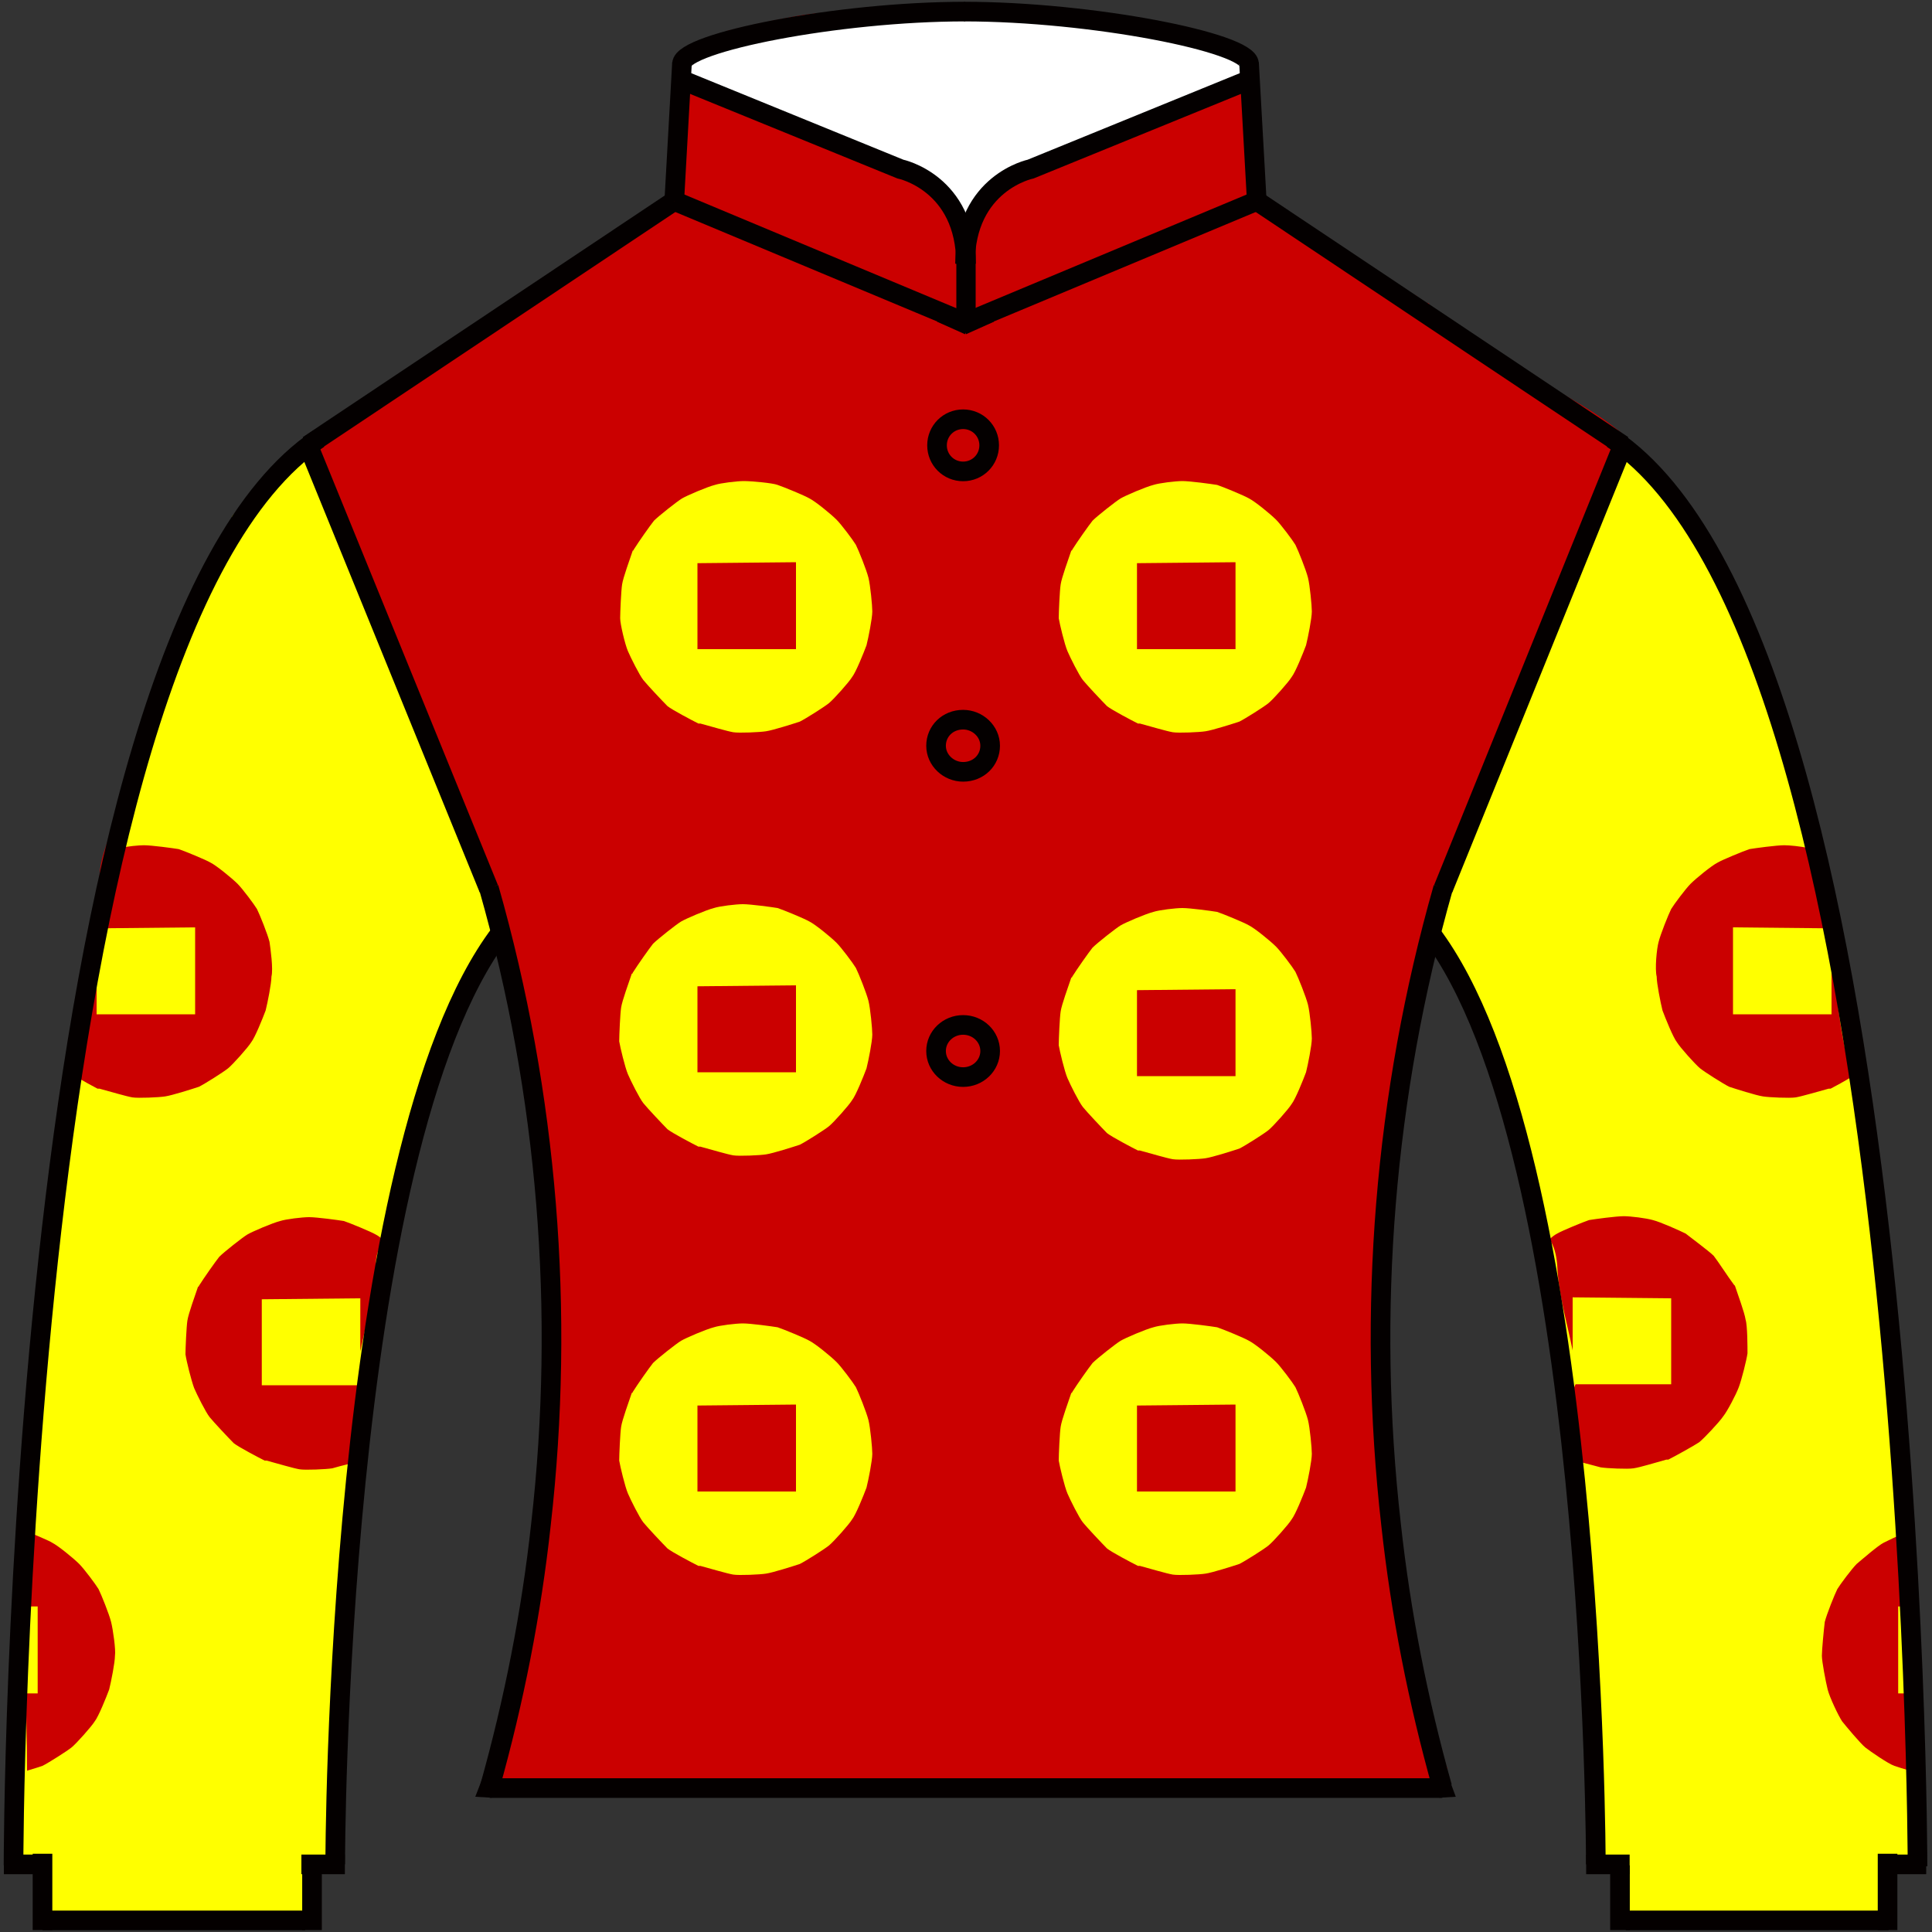 <svg xmlns="http://www.w3.org/2000/svg" x="0px" y="0px"  width="100px" height="100px" viewBox="0 0 200 200"><rect x="0" y="0" width="200" height="200" fill="#333333" stroke="none"/><g id="110--ebi do"><path fill-rule="evenodd" clip-rule="evenodd" fill="#CB0000" d="M198.8,177.5c-1.6-2.8-1.3-6.2-1.2-9.4c0-0.6,0.2-1,0.4-1.4c-0.2-0.4-0.4-0.9-0.4-1.5c-0.1-4.6-1.8-8.9-0.4-13.3c-0.3-0.4-0.5-0.9-0.5-1.5c-0.3-2.8,0.3-5.6-0.5-8.3c-0.1-0.4-0.1-0.7-0.1-1.1c0-0.1-0.1-0.2-0.1-0.3c0-1.1,0-2.2,0-3.3c-0.2-2.1-0.4-4.1-0.6-6.2c-0.2-1.6-0.4-3.3-0.6-4.9c-0.4-3.8-1.9-7.2-2.1-10.9c0-0.6,0.2-1,0.6-1.2c-0.2-0.8-0.3-1.6-0.3-2.4c-1.3-5-1.9-10.2-2.6-15.4c-0.7-2.1-1-4.3-1.3-6.5c0-0.1-0.1-0.2-0.2-0.3c-1.3-3.2-2.6-6.3-3.2-9.7c-0.1-0.7,0-1.2,0.2-1.8c-3.9-10.7-7-20.8-14.5-29.8c-0.4-0.2-0.9-0.5-1.2-1c-2.8-3.8-8-6.1-12-8.6c-2.2-1.4-4.5-2.7-6.7-4.2c-0.5-0.3-1-0.9-1.6-1.5c-0.9-0.2-1.6-0.7-2-1.6l-0.1,0c-0.5-0.2-0.9-0.4-1.2-0.8c-0.8-0.2-1.4-0.6-1.9-1.1c-0.7,0-1.5-0.3-2.1-0.8c-1.8-1.4-3.8-2.4-5.7-3.7c-1.7-1.2-3.4-2.5-5.1-3.6c-0.9-0.6-1.3-1.3-1.4-2.2c-0.2-0.4-0.3-0.8-0.3-1.2c0-3.4-0.4-6.8-0.4-10.2c0-0.1,0-0.1,0-0.2c-0.9-0.9-1.6-1.9-2.2-3c-0.1,0-0.2,0-0.4-0.1c-10.9-3.6-22.2-3.9-33.6-3.9c-0.1,0-0.1,0-0.1,0C89.5,1.3,85.6,1,81.8,1.8c-2.2,0.4-4.4,0.9-6.5,1.4c-0.8,1.2-2.1,2-3.9,2c-0.2,0-0.5,0-0.7,0c-0.1,0.3-0.3,0.6-0.5,0.8v5.8c0,0.5-0.1,0.9-0.3,1.3c0.2,1.6,0.5,3.6,0,5.2c0,0.1-0.1,0.1-0.1,0.1c-0.2,1.2-0.9,2.4-1.9,3.1c-0.4,0.5-0.9,1-1.5,1.3c-0.3,0.3-0.7,0.5-1.2,0.7c-0.5,0.6-1.1,1.1-1.8,1.4c-0.4,0.2-0.8,0.4-1.2,0.5c-0.1,0-0.2,0-0.3,0c-0.2,0.2-0.5,0.4-0.7,0.5c-0.2,0.3-0.5,0.6-0.8,0.9c-0.6,0.8-1.5,1.3-2.6,1.5c-0.5,0.7-1.2,1.3-2.1,1.6c-0.7,1.4-2.1,2.5-4.1,2.5c-1.5,0.8-2.9,1.7-4.4,2.6c-0.5,1.5-1.7,2.7-3.6,3c-1.3,0.8-2.6,1.6-4,2.2c-0.5,1.2-1.4,2.1-2.7,2.6c-0.2,0.2-0.4,0.3-0.6,0.4c-0.7,0.6-1.6,1-2.7,1.1c-0.6,0.8-1.5,1.5-2.8,1.7c-0.1,0-0.1,0.1-0.2,0.1c-0.1,0.8-0.5,1.6-1.4,2.1c-0.3,0.2-0.6,0.4-1,0.6c-0.1,0.3-0.3,0.6-0.6,0.8c-0.4,0.9-1,1.7-1.9,2.3c-0.3,0.5-0.6,0.9-1,1.2c-0.1,0.8-0.4,1.6-0.9,2.3c-0.1,0.8-0.5,1.6-1.6,2.1c-0.2,0.1-0.4,0.2-0.5,0.2c0,1.3-0.3,2.5-1.1,3.5c-0.5,1.3-1.3,2.5-2.2,3.6c-0.1,0.8-0.5,1.6-1,2.3c0,0,0,0.1,0,0.1c-0.5,1.2-1,2.4-1.5,3.6c0.1,0.4,0.1,0.8,0.1,1.2c0,1.5-0.6,3.1-1.7,4c-0.3,0.6-0.5,1.2-0.7,1.8c0,0,0,0,0,0c0,0.3,0,0.7-0.1,1c0.6,2,0.1,4.4-1.5,5.7c-0.5,2.1-1.6,3.8-1.7,6.2c0,2.8-0.3,4.8-1.3,7.5c-1.1,3.2-0.7,6.6-1.4,9.9c-0.5,2.3-1,4.6-1.4,7c0.6,0.4,1,1.2,0.5,2c-0.6,1-0.7,2-0.5,3.2c0,0.4-0.1,0.8-0.3,1c0,0.1,0,0.2,0,0.4c-0.3,1.4-0.6,2.9-1,4.3c0.1,0.3,0.2,0.6,0.1,1c-0.1,0.4-0.2,0.9-0.1,1.3c0,0.3-0.1,0.5-0.2,0.8c0,0,0,0,0,0.1c0.5,2.6,0.3,5.4-0.6,7.8c0.4,0.7,0.2,1.8-0.6,2.2c-0.7,17.7-2.9,35.3-2.5,53c1.5,0,3.1,1,3.1,3c0,1.2,0.1,2.5,0.2,3.7c0.2,0,0.3,0,0.5,0.1c9.2-0.1,18.4-0.4,27.7-0.5v-3c0-0.1,0-0.2,0-0.2c-0.8-0.9-0.4-2.6,1.1-2.6c0.3,0,0.5,0.1,0.7,0.2c0,0,0.1,0,0.1-0.1c0.3-8.1,0.9-16,1.6-23.9c-0.7-0.6-0.7-1.7-0.1-2.3c-0.1-0.2-0.1-0.4-0.1-0.6c0-5.2,1.9-10.2,1.7-15.3c-0.2-4.3,0.7-8,1-12.3c0-0.6,0.3-1,0.7-1.2c0.2-1.4,0.3-2.8,0.5-4.2c0.1-2.2,0.5-4.2,1.2-6.3c0.3-4.6,0.5-10.5,3.5-13.6c0.1-0.3,0.2-0.5,0.3-0.7c0-0.5,0.1-1,0.4-1.4c0.1-0.3,0.3-0.6,0.5-0.9c0.2-1.6,0.5-3.2,1-4.7c0-0.1,0.1-0.1,0.1-0.2c0.2-1.7,1-3.1,2.4-4.1c0.1,0,0.1,0,0.2-0.1c0-0.3-0.1-0.5-0.1-0.8c-0.3-2,2.8-2.8,3-0.8c0.3,2.4,0.7,4.8,1.3,7.2c0.4,0.4,0.6,1,0.6,1.7c0,0.2,0,0.4,0,0.5c0,0.2,0,0.5,0,0.7c0,0.1,0,0.3,0,0.4c0.6,1.4,0.8,3,1,4.6c0,0.2,0,0.3,0,0.5c0.2,1.4,0.4,2.7,0.6,4.1c0.5,1.9,0.6,3.9,0.5,6c0.7,2.6,1,5.3,0.9,8c0,0.6-0.3,1.1-0.6,1.6c0,2,0,4,0,5.9c0.6,0.5,0.7,1.5,0.2,2.2c0.1,0.2,0.2,0.4,0.2,0.7v8.9c0,0.8-0.5,1.2-1,1.4c-0.3,6.5-1.1,13.1-2.7,19.8c-0.1,0.5-0.3,0.9-0.6,1.2c-0.2,2.3-0.7,5.1-1.6,7.5c0,0.3-0.1,0.6-0.3,0.9c0.6,0.3,0.9,1,0.8,1.6c0.9-0.2,1.8-0.2,2.7-0.1c0.5,0.1,1,0.2,1.4,0.3c4-0.1,8-0.3,12.1-0.3c0.8,0,1.4,0.3,1.8,0.6c1.5-0.1,2.9-0.1,4.3,0.1c0.4-0.1,0.8-0.2,1.3-0.2c15.7-0.2,31.4,0,47.1,0.1c5.1-0.3,10.2-0.7,15.3-0.5c0.6,0,1.1,0.1,1.6,0.2c0.3-0.3,0.8-0.4,1.3-0.4c2.3,0.3,4.6,0.1,6.8,0.2c0.2-0.5,0.6-0.8,1.3-0.8h1.4c0-0.2-0.1-0.5-0.1-0.7c0-0.1,0-0.2,0-0.3c-5.2-11.6-6.1-26.3-6.1-38.5c0-0.2,0.1-0.3,0.1-0.5c-0.6-3.2-0.8-6.5-0.7-9.8c0.1-3.3,0.1-6.7,0.3-10c0.1-1.3,0.4-2.6,0.7-3.9c-0.6-0.7-1-1.6-0.7-2.7c0.9-4.1,1.5-8.2,2.3-12.3c0-0.3,0.1-0.5,0.2-0.7c0-0.4,0-0.9,0-1.3c0-0.9,0.6-1.3,1.3-1.5c0-0.5-0.1-1-0.1-1.6c0-0.1,0-0.2,0-0.3c-0.8-0.9-0.4-2.6,1.1-2.6c1.1,0,1.6,0.9,1.5,1.8c0.3,0.2,0.5,0.6,0.5,1.1c0,0.2,0,0.3,0,0.5c0.6,0.2,1.1,0.6,1.1,1.4c0,0.5,0.1,0.9,0.2,1.4c0.6,0.4,1,1.1,1.1,2c0.3,0.5,0.5,1,0.5,1.5c0.4,0.3,0.8,0.8,1,1.4c1.5,5.2,2.9,10.4,3.8,15.8c0.9,0.8,1.1,2,0.8,3.2c0.5,0.9,0.8,2,0.8,3.3c0,0.7,0,1.3,0.1,2c1.6,3,1.7,6.6,1.8,9.9c0.2,4.8,1.3,9.5,1.6,14.3c0.1,0.2,0.2,0.3,0.2,0.5c1.2,3.9,1.1,8.6,0.9,12.7c0,0,0,0,0,0.1c0,0.9,0,1.8,0.1,2.7c0.2,0.3,0.4,0.7,0.2,1.2c-0.1,0.2-0.1,0.4-0.1,0.6c0.1,1.5,0.3,3.1,0.5,4.6c0,0.3,0,0.5,0,0.7c0.6,4.2,0.4,8.4,0.3,12.6c0.1,0,0.3,0.1,0.4,0.1c0,0,0.1,0.1,0.1,0.1c0.2-0.1,0.4-0.1,0.7-0.1c1.5,0,1.8,1.6,1.2,2.5c0.2,1.2,0.2,2.3,0.2,3.5c9-0.9,18.3-0.8,27.4-0.2c0-0.1-0.1-0.3-0.1-0.4v-0.2c0-0.5,0.2-0.9,0.5-1.2c-0.3-0.8-0.2-1.5,0.1-2.1c-0.1-0.8,0.4-1.7,1.5-1.7c0.2,0,0.3,0.1,0.4,0.1c0.5-0.2,1.1-0.2,1.6-0.1C198.8,187.6,198.8,182.6,198.8,177.5z"/></g><g id="103-316--ki zenigatachirashi"><path display="inline" fill-rule="evenodd" clip-rule="evenodd" fill="#FFFF00" d="M82.4,67.2H72.2v-8.9l10.2-0.1 M65,67.4c0.3,0.7,1.2,2.5,1.6,3c0.4,0.5,2,2.2,2.5,2.7c0.5,0.4,2.6,1.5,3.2,1.8c0.1,0,0.1,0,0.2,0c1.1,0.3,2.8,0.8,3.4,0.9c0.6,0.1,2.8,0,3.4-0.1c0.7-0.1,2.9-0.8,3.5-1c0.6-0.3,2.5-1.5,3-1.9c0.5-0.4,2.1-2.2,2.4-2.7c0.4-0.5,1.2-2.5,1.5-3.3c0.2-0.8,0.6-2.8,0.6-3.5c0-0.6-0.2-2.7-0.4-3.5c-0.2-0.8-1-2.8-1.3-3.4c-0.3-0.5-1.5-2.1-2-2.6c-0.6-0.6-2.2-1.9-2.8-2.2c-0.5-0.3-2.7-1.2-3.3-1.4C80,50,77.8,49.8,77,49.8c-0.7,0-2.4,0.2-3,0.4c-0.8,0.2-2.9,1.1-3.4,1.4c-0.5,0.3-2.4,1.8-2.9,2.3c-0.4,0.5-1.6,2.2-2.1,3c0,0,0,0.1-0.1,0.1c-0.3,0.9-1,2.8-1.1,3.5c-0.1,0.6-0.2,2.9-0.2,3.5C64.2,64.6,64.7,66.7,65,67.4"/><path display="inline" fill-rule="evenodd" clip-rule="evenodd" fill="#FFFF00" d="M127.9,67.2h-10.2v-8.9l10.2-0.1 M110.5,67.4c0.3,0.7,1.2,2.5,1.6,3c0.4,0.5,2,2.2,2.5,2.7c0.5,0.4,2.6,1.5,3.2,1.8c0.1,0,0.1,0,0.2,0c1.1,0.3,2.8,0.8,3.4,0.9c0.6,0.1,2.8,0,3.4-0.1c0.7-0.1,2.9-0.8,3.5-1c0.6-0.3,2.5-1.5,3-1.9c0.5-0.4,2.1-2.2,2.4-2.7c0.4-0.5,1.2-2.5,1.5-3.3c0.2-0.8,0.6-2.8,0.6-3.5c0-0.6-0.2-2.7-0.4-3.5c-0.2-0.8-1-2.8-1.3-3.4c-0.3-0.5-1.5-2.1-2-2.6c-0.6-0.6-2.2-1.9-2.8-2.2c-0.5-0.3-2.7-1.2-3.3-1.4c-0.6-0.1-2.8-0.4-3.6-0.4c-0.7,0-2.4,0.2-3,0.4c-0.8,0.2-2.9,1.1-3.4,1.4c-0.5,0.3-2.4,1.8-2.9,2.3c-0.4,0.5-1.6,2.2-2.1,3c0,0,0,0.1-0.1,0.1c-0.3,0.9-1,2.8-1.1,3.5c-0.1,0.6-0.2,2.9-0.2,3.5C109.7,64.6,110.2,66.7,110.5,67.4"/><path display="inline" fill-rule="evenodd" clip-rule="evenodd" fill="#FFFF00" d="M127.9,154.4h-10.2v-8.9l10.2-0.1 M110.5,154.6c0.3,0.7,1.2,2.5,1.6,3c0.4,0.5,2,2.2,2.5,2.7c0.5,0.4,2.6,1.5,3.2,1.8c0.1,0,0.1,0,0.2,0c1.1,0.3,2.8,0.8,3.4,0.9c0.6,0.1,2.8,0,3.4-0.1c0.7-0.1,2.9-0.8,3.5-1c0.6-0.3,2.5-1.5,3-1.9c0.5-0.4,2.1-2.2,2.4-2.7c0.4-0.5,1.2-2.5,1.5-3.3c0.2-0.8,0.6-2.8,0.6-3.5c0-0.6-0.2-2.7-0.4-3.5c-0.2-0.8-1-2.8-1.3-3.4c-0.3-0.5-1.5-2.1-2-2.6c-0.6-0.6-2.2-1.9-2.8-2.2c-0.5-0.3-2.7-1.2-3.3-1.4c-0.6-0.1-2.8-0.4-3.6-0.4c-0.7,0-2.4,0.2-3,0.4c-0.8,0.2-2.9,1.1-3.4,1.4c-0.5,0.3-2.4,1.8-2.9,2.3c-0.4,0.5-1.6,2.2-2.1,3c0,0,0,0.1-0.1,0.1c-0.3,0.9-1,2.8-1.1,3.5c-0.1,0.6-0.2,2.9-0.2,3.5C109.7,151.8,110.2,153.9,110.5,154.6"/><path display="inline" fill-rule="evenodd" clip-rule="evenodd" fill="#FFFF00" d="M127.9,111.4h-10.2v-8.9l10.2-0.1 M110.5,111.6c0.3,0.7,1.2,2.5,1.6,3c0.4,0.5,2,2.2,2.5,2.7c0.5,0.4,2.6,1.5,3.2,1.8c0.1,0,0.1,0,0.2,0c1.1,0.3,2.8,0.8,3.4,0.9c0.6,0.1,2.8,0,3.4-0.1c0.7-0.1,2.9-0.8,3.5-1c0.6-0.3,2.5-1.5,3-1.9c0.5-0.4,2.1-2.2,2.4-2.7c0.4-0.5,1.2-2.5,1.5-3.3c0.2-0.8,0.6-2.8,0.6-3.5c0-0.6-0.2-2.7-0.4-3.5c-0.2-0.8-1-2.8-1.3-3.4c-0.3-0.5-1.5-2.1-2-2.6c-0.6-0.6-2.2-1.9-2.8-2.2c-0.5-0.3-2.7-1.2-3.3-1.4c-0.6-0.1-2.8-0.4-3.6-0.4c-0.7,0-2.4,0.2-3,0.4c-0.8,0.2-2.9,1.1-3.4,1.4c-0.5,0.3-2.4,1.8-2.9,2.3c-0.4,0.5-1.6,2.2-2.1,3c0,0,0,0.1-0.1,0.1c-0.3,0.9-1,2.8-1.1,3.5c-0.1,0.6-0.2,2.9-0.2,3.5C109.7,108.8,110.2,110.9,110.5,111.6"/><path display="inline" fill-rule="evenodd" clip-rule="evenodd" fill="#FFFF00" d="M82.4,111H72.2v-8.9l10.2-0.1 M65,111.2c0.3,0.7,1.2,2.5,1.6,3c0.4,0.5,2,2.2,2.5,2.7c0.5,0.4,2.6,1.5,3.2,1.8c0.1,0,0.1,0,0.2,0c1.1,0.3,2.8,0.8,3.4,0.9c0.6,0.1,2.8,0,3.4-0.1c0.7-0.1,2.9-0.8,3.5-1c0.6-0.3,2.5-1.5,3-1.9c0.5-0.4,2.1-2.2,2.4-2.7c0.4-0.5,1.2-2.5,1.5-3.3c0.2-0.8,0.6-2.8,0.6-3.5c0-0.6-0.2-2.7-0.4-3.5c-0.2-0.8-1-2.8-1.3-3.4c-0.3-0.5-1.5-2.1-2-2.6c-0.6-0.6-2.2-1.9-2.8-2.2c-0.5-0.3-2.7-1.2-3.3-1.4c-0.6-0.1-2.8-0.4-3.6-0.4c-0.7,0-2.4,0.2-3,0.4c-0.8,0.2-2.9,1.1-3.4,1.4c-0.5,0.3-2.4,1.8-2.9,2.3c-0.4,0.5-1.6,2.2-2.1,3c0,0,0,0.1-0.1,0.1c-0.3,0.9-1,2.8-1.1,3.5c-0.1,0.6-0.2,2.9-0.2,3.5C64.2,108.4,64.7,110.5,65,111.2"/><path display="inline" fill-rule="evenodd" clip-rule="evenodd" fill="#FFFF00" d="M82.4,154.4H72.2v-8.9l10.2-0.1 M65,154.6c0.3,0.7,1.2,2.5,1.6,3c0.4,0.5,2,2.2,2.5,2.7c0.5,0.4,2.6,1.5,3.2,1.8c0.1,0,0.1,0,0.2,0c1.1,0.3,2.8,0.8,3.4,0.9c0.6,0.1,2.8,0,3.4-0.1c0.7-0.1,2.9-0.8,3.5-1c0.6-0.3,2.5-1.5,3-1.9c0.5-0.4,2.1-2.2,2.4-2.7c0.4-0.5,1.2-2.5,1.5-3.3c0.2-0.8,0.6-2.8,0.6-3.5c0-0.6-0.2-2.7-0.4-3.5c-0.2-0.8-1-2.8-1.3-3.4c-0.3-0.5-1.5-2.1-2-2.6c-0.6-0.6-2.2-1.9-2.8-2.2c-0.5-0.3-2.7-1.2-3.3-1.4c-0.6-0.1-2.8-0.4-3.6-0.4c-0.7,0-2.4,0.2-3,0.4c-0.8,0.2-2.9,1.1-3.4,1.4c-0.5,0.3-2.4,1.8-2.9,2.3c-0.4,0.5-1.6,2.2-2.1,3c0,0,0,0.1-0.1,0.1c-0.3,0.9-1,2.8-1.1,3.5c-0.1,0.6-0.2,2.9-0.2,3.5C64.2,151.8,64.7,153.9,65,154.6"/></g>  <g id="103--ki sode"><path fill-rule="evenodd" clip-rule="evenodd" fill="#FFFF00" d="M51.7,96.5c-0.5,0.6-0.9,1.1-1.3,1.8c0,0,0,0,0,0.1c-0.8,0.2-1.5,0.9-1.3,1.9c0,0.3,0.1,0.5,0.1,0.8c-0.1,0-0.1,0-0.2,0.1c-1.4,1-2.2,2.4-2.4,4.1c0,0.1-0.1,0.1-0.1,0.2c-0.5,1.5-0.8,3.1-1,4.7c-0.2,0.3-0.4,0.5-0.5,0.9c-0.2,0.4-0.4,0.8-0.4,1.4c-0.1,0.2-0.2,0.5-0.3,0.7c-2.9,3.1-3.2,9-3.5,13.6c-0.6,2.1-1.1,4.2-1.2,6.3c-0.2,1.4-0.3,2.8-0.5,4.2c-0.4,0.2-0.7,0.6-0.7,1.2c-0.2,4.3-1.1,8-1,12.3c0.2,5.1-1.6,10.2-1.7,15.4c0,0.2,0,0.4,0.1,0.6c-0.6,0.6-0.6,1.7,0.1,2.3c-0.7,7.9-1.3,15.8-1.6,23.9c0,0-0.1,0-0.1,0.1c-0.2-0.1-0.4-0.2-0.7-0.2c-1.5,0-1.9,1.8-1.1,2.6c0,0.1,0,0.2,0,0.2v3c-3.4,0-6.8,0.1-10.2,0.2c-0.6-0.3-1.4-0.5-2.2-0.5c-2.5,0-5.2,0.5-7.8,0.7c-0.8,0-1.6,0-2.5,0c-1.2,0-2.3-0.2-3.4-0.5c-0.7-0.2-1.3-0.3-1.9-0.2c-0.1-1-0.1-1.9-0.1-2.9c0-2-1.6-3-3.1-3c-0.4-17.7,1.7-35.4,2.5-53.1c0.8-0.4,1-1.5,0.6-2.2c0.9-2.4,1.1-5.2,0.6-7.8c0,0,0,0,0-0.1c0.1-0.2,0.2-0.5,0.2-0.8c0-0.4,0-0.9,0.1-1.3c0.1-0.4,0-0.7-0.1-1c0.3-1.4,0.7-2.8,1-4.3c0-0.1,0-0.2,0-0.4c0.2-0.2,0.3-0.6,0.3-1c-0.1-1.2-0.1-2.2,0.5-3.2c0.5-0.8,0.1-1.6-0.5-2c0.4-2.3,0.9-4.6,1.4-7c0.8-3.3,0.3-6.8,1.4-9.9c0.9-2.6,1.2-4.7,1.3-7.5c0-2.7,1.5-4.6,1.8-7.1c0.3-0.8,0.5-1.6,0.6-2.5c0.5-0.9,0.8-2,0.8-3.3c0,0,0,0,0,0c0.6-1.7,1.4-3.4,2.2-5.1c0.3-0.7,0.3-1.4,0.2-2.1c0.5-1.2,1-2.4,1.5-3.6c0.2-0.5,0.4-1.2,0.6-1.8c1-1.3,2.1-2.7,2.6-4.3c0.3-0.8,0.5-1.6,0.6-2.5c0.2-1,0-0.7,1-1.2c1.4-0.6,1.7-1.8,1.5-3c0.1-0.3,0.1-0.6,0.1-0.9c0.3-0.4,0.6-0.7,0.9-1.1c0.7-1,1.2-1.8,2.2-2.4c0.5-0.3,0.9-0.7,1.1-1.3c0.3-0.2,0.6-0.4,1-0.6c0.9-0.5,1.3-1.3,1.4-2.1c0.1-0.1,0.2-0.1,0.3-0.2c0.4-0.3,0.8-0.5,1.2-0.8c0.2,1.3,0.6,2.5,1.2,3.6c0,0.6,0.1,1.2,0.5,1.8c0.4,0.7,0.9,1.3,1.3,2C40.4,67.3,45.4,82.3,51.7,96.5z M198.7,178.4c-1.6-2.8-1.3-6.2-1.2-9.4c0-0.6,0.2-1,0.4-1.4c-0.2-0.4-0.4-0.9-0.4-1.5c-0.1-4.6-1.8-8.9-0.4-13.3c-0.3-0.4-0.5-0.9-0.5-1.5c-0.3-2.8,0.3-5.6-0.5-8.3c-0.1-0.4-0.1-0.7-0.1-1.1c0-0.1-0.1-0.2-0.1-0.3c0-1.1,0-2.2,0-3.3c-0.2-2.1-0.4-4.1-0.6-6.2c-0.2-1.7-0.4-3.3-0.6-4.9c-0.4-3.8-1.9-7.2-2.1-11c0-0.6,0.2-1,0.6-1.2c-0.2-0.8-0.3-1.6-0.3-2.4c-1.3-5-1.9-10.3-2.6-15.5c-0.7-2.1-1-4.3-1.3-6.6c0-0.1-0.1-0.2-0.2-0.3c-1.3-3.2-2.6-6.3-3.2-9.7c-0.1-0.7,0-1.2,0.2-1.8c-3.9-10.7-7-20.9-14.4-29.9c-0.4-0.2-0.9-0.5-1.2-1c-0.8-1.1-1.8-2-2.9-2.9c0.1,0.5,0,1.1-0.2,1.7c-3.4,8.4-6.4,17-9.9,25.4c-0.1,0.3-0.3,0.5-0.4,0.7c0,2.8-1.4,5.5-2.7,7.8c-2.6,4.5-3.8,9-5,14c-0.2,0.7-0.5,1.2-0.8,1.5c0,0.6-0.1,1.3-0.3,1.8c0.2-0.1,0.3-0.2,0.5-0.2c1.1,0,1.6,1,1.5,1.8c0.3,0.3,0.5,0.6,0.5,1.1c0,0.2,0,0.3,0,0.5c0.6,0.2,1.1,0.6,1.1,1.4c0,0.5,0.1,1,0.2,1.4c0.6,0.5,1,1.1,1.1,2c0.3,0.5,0.5,1,0.5,1.5c0.4,0.3,0.8,0.8,1,1.4c1.4,5.2,2.9,10.5,3.8,15.8c0.8,0.8,1.1,2,0.8,3.2c0.5,0.9,0.8,2,0.8,3.3c0,0.7,0,1.3,0.1,2c1.6,3,1.7,6.6,1.8,9.9c0.2,4.8,1.3,9.5,1.6,14.3c0.1,0.2,0.2,0.3,0.2,0.5c1.2,3.9,1.1,8.6,0.9,12.7c0,0,0,0,0,0.1c0,0.9,0,1.8,0.1,2.7c0.2,0.3,0.4,0.7,0.2,1.2c-0.1,0.2-0.1,0.4-0.1,0.6c0.1,1.5,0.3,3.1,0.5,4.6c0,0.3,0,0.5,0,0.7c0.5,4.2,0.4,8.4,0.3,12.7c0.1,0,0.3,0.1,0.4,0.1c0,0,0.1,0.1,0.1,0.1c0.2-0.1,0.4-0.1,0.6-0.1c1.5,0,1.8,1.6,1.2,2.5c0.2,1.2,0.2,2.3,0.2,3.5c8.9-0.9,18.2-0.8,27.3-0.2c0-0.1-0.1-0.3-0.1-0.4v-0.2c0-0.5,0.2-0.9,0.5-1.2c-0.3-0.8-0.2-1.5,0.1-2.1c-0.1-0.8,0.4-1.7,1.5-1.7c0.2,0,0.3,0.1,0.4,0.1c0.5-0.2,1.1-0.2,1.6-0.1C198.8,188.5,198.7,183.5,198.7,178.4z"/></g> <g id="110-716--ebi sode zenigatachirashi"><path fill-rule="evenodd" clip-rule="evenodd" fill="#CB0000" d="M171.7,97.5c0.2-0.8,1-2.8,1.3-3.4c0.3-0.5,1.5-2.1,2-2.6c0.6-0.6,2.2-1.9,2.8-2.2c0.5-0.3,2.7-1.2,3.3-1.4c0.6-0.1,2.8-0.4,3.6-0.4c0.5,0,1.7,0.1,2.5,0.3c0,0.5,0,1.1,0.3,1.7c0.9,2.2,1.4,4.4,1.8,6.6l-9.9-0.1v9h10.2v-6.5c0.5,4.1,0.8,8.2,1.9,12.1c0.1,0.3,0.2,0.5,0.3,0.8c-0.8,0.5-1.9,1.1-2.3,1.3c-0.1,0-0.1,0-0.2,0c-1.1,0.3-2.8,0.8-3.4,0.9c-0.6,0.1-2.8,0-3.4-0.1c-0.7-0.1-2.9-0.8-3.5-1c-0.6-0.3-2.5-1.5-3-1.9c-0.5-0.4-2.1-2.2-2.4-2.7c-0.4-0.5-1.2-2.5-1.5-3.3c-0.2-0.8-0.6-2.8-0.6-3.5C171.3,100.3,171.5,98.2,171.7,97.5z M188.6,171.4c0,0.6,0.4,2.7,0.6,3.5c0.2,0.8,1.1,2.7,1.5,3.3c0.4,0.5,1.9,2.3,2.4,2.7c0.5,0.4,2.4,1.7,3,1.9c0.3,0.1,0.9,0.3,1.6,0.5c0-2.7,0.1-5.3,0.1-8h-1.3v-9l1,0c-0.2-2.2-0.4-4.3-0.4-6.5c0-0.4,0-0.8,0.1-1.1c-0.8,0.3-1.8,0.8-2.2,1c-0.6,0.3-2.2,1.7-2.8,2.2c-0.5,0.5-1.7,2.1-2,2.6c-0.3,0.6-1.1,2.6-1.3,3.4C188.8,168.7,188.6,170.8,188.6,171.4z M27.9,97.5c-0.2-0.8-1-2.8-1.3-3.4c-0.3-0.5-1.5-2.1-2-2.6c-0.6-0.6-2.2-1.9-2.8-2.2c-0.5-0.3-2.7-1.2-3.3-1.4c-0.6-0.1-2.8-0.4-3.6-0.4c-0.5,0-1.7,0.1-2.5,0.3c0,0.5,0,1.1-0.3,1.7c-0.9,2.2-1.4,4.4-1.8,6.6l9.9-0.1v9H10v-6.5c-0.5,4.1-0.8,8.2-1.9,12.1c-0.1,0.3-0.2,0.5-0.3,0.8c0.8,0.5,1.9,1.1,2.3,1.3c0.1,0,0.1,0,0.2,0c1.1,0.3,2.8,0.8,3.4,0.9c0.6,0.1,2.8,0,3.4-0.1c0.7-0.1,2.9-0.8,3.5-1c0.6-0.3,2.5-1.5,3-1.9c0.5-0.4,2.1-2.2,2.4-2.7c0.4-0.5,1.2-2.5,1.5-3.3c0.2-0.8,0.6-2.8,0.6-3.5C28.3,100.3,28,98.2,27.9,97.5z M37,143.4h-9.9v-8.9l10.2-0.1v5.5c0.6-3,1.5-5.9,1.6-8.9c0-1,0.3-1.9,0.8-2.6c-0.3-0.3-0.6-0.5-0.8-0.6c-0.5-0.3-2.7-1.2-3.3-1.4c-0.6-0.1-2.8-0.4-3.6-0.4c-0.7,0-2.4,0.2-3,0.4c-0.8,0.2-2.9,1.1-3.4,1.4c-0.5,0.3-2.4,1.8-2.9,2.3c-0.4,0.5-1.6,2.2-2.1,3c0,0,0,0.1-0.1,0.1c-0.3,0.9-1,2.8-1.1,3.5c-0.1,0.6-0.2,2.9-0.2,3.5c0.1,0.7,0.6,2.7,0.9,3.5c0.3,0.7,1.2,2.5,1.6,3c0.4,0.5,2,2.2,2.5,2.7c0.5,0.4,2.6,1.5,3.2,1.8c0.1,0,0.1,0,0.2,0c1.1,0.3,2.8,0.8,3.4,0.9c0.6,0.1,2.8,0,3.4-0.1c0.3-0.1,1.1-0.3,1.9-0.5c0.1-2.1,1.1-3.8,1.4-5.9c0-0.2,0-0.3,0.1-0.5C37.3,144.5,37.1,144,37,143.4z M11.5,167.9c-0.2-0.8-1-2.8-1.3-3.4c-0.3-0.5-1.5-2.1-2-2.6c-0.6-0.6-2.2-1.9-2.8-2.2c-0.3-0.2-1.3-0.6-2.2-1c0.1,0.3,0.1,0.7,0.1,1.1c0,2.1-0.2,4.3-0.4,6.5l1,0v9H2.7c0,2.7,0.1,5.3,0.1,8c0.7-0.2,1.3-0.4,1.6-0.5c0.6-0.3,2.5-1.5,3-1.9c0.5-0.4,2.1-2.2,2.4-2.7c0.4-0.5,1.2-2.5,1.5-3.3c0.2-0.8,0.6-2.8,0.6-3.5C12,170.8,11.7,168.7,11.5,167.9z M162.3,145c0,0.2,0,0.3,0.1,0.5c0.3,2.1,1.2,3.8,1.4,5.9c0.8,0.2,1.5,0.4,1.9,0.5c0.6,0.1,2.8,0.2,3.4,0.1c0.7-0.1,2.3-0.6,3.4-0.9c0.1,0,0.1,0,0.2,0c0.6-0.3,2.6-1.4,3.2-1.8c0.5-0.4,2.1-2.1,2.5-2.7c0.4-0.5,1.3-2.2,1.6-3c0.3-0.8,0.8-2.8,0.9-3.5c0-0.6,0-2.9-0.2-3.5c-0.1-0.7-0.8-2.6-1.1-3.5c0,0-0.1-0.1-0.1-0.1c-0.6-0.8-1.7-2.5-2.1-3c-0.5-0.5-2.4-1.9-2.9-2.3c-0.6-0.3-2.6-1.2-3.4-1.4c-0.7-0.2-2.3-0.4-3-0.4c-0.8,0-3,0.3-3.6,0.4c-0.6,0.2-2.8,1.1-3.3,1.4c-0.2,0.1-0.5,0.3-0.8,0.6c0.5,0.7,0.7,1.6,0.8,2.6c0.1,3,1,5.9,1.6,8.9v-5.5l10.2,0.1v8.9h-9.9C162.8,144,162.6,144.5,162.3,145z"/></g> <g id="waku"><path fill="#FFFFFF" d="M128,4.9c-0.1,0-0.5-0.2-1.4-0.4c-2.1-0.4-4-1.1-6.1-1.5c-3.4-0.6-6.6-1.5-10-1.6c-1.3,0.3-2.7,0.4-4.2,0.1c0,0,0,0,0,0c0,0-0.1,0-0.1,0c-0.2,0-0.4,0-0.6-0.1c-0.7,0.2-1.5,0.3-2.4,0.3c-1.1,0-2.1-0.2-3-0.6C99.1,1.4,98,1.4,97,1c-0.2,0-0.5,0.1-0.7,0.1c-0.3,0-0.6,0-0.9-0.1c-0.2,0-0.5,0.1-0.7,0.1c-0.5,0-0.9-0.1-1.3-0.1c-0.3,0-0.6,0-0.8,0c-0.3,0.1-0.7,0.1-1.1,0.1c0,0-0.1,0-0.1,0c-1,0.4-2,0.7-3.3,0.7c-0.8,0-1.5-0.1-2.1-0.3c-1,0.4-2,0.7-3.3,0.7c-0.3,0-0.5-0.1-0.8-0.1c-1.1,0.7-2.5,1.1-4.2,1.1c-0.1,0-0.2,0-0.3,0c0,0,0,0-0.1,0c-0.6,0.2-1.2,0.4-1.9,0.6c-0.3,0.1-1.1,0.4-1.3,0.4c-0.3,0.1-0.6,0.3-0.9,0.3c-0.7,1.2-1.8,2.2-3.1,2.8c0,0.4,0,0.8-0.1,1.2c2.5,1,4.8,2.2,7.2,3.3c2.4,0.8,4.7,1.8,7.2,2.5c1.7,0.5,3.6,2.2,5.1,2.4c2,0.4,4,0.8,5.7,2.1c1.6,1.2,2.8,2.7,3.5,4.5h2.6c0.4-1.2,1-2.3,1.9-3.1c1.1-1.1,2.5-1.8,3.9-2.1c0.5-0.3,1.1-0.5,1.7-0.6c0.2-0.1,0.5-0.2,0.7-0.3c2.4-1.4,5.2-2.2,7.7-3.5c2.4-1.2,4.8-2.5,7.4-3.5c0.9-0.4,1.8-0.5,2.7-0.5c0.8-0.7,1.7-1.2,2.8-1.5c0-0.2,0-0.4,0-0.7C129.2,6.9,128.5,6,128,4.9z"/><polyline fill="none" stroke="#040000" stroke-width="2.032" stroke-miterlimit="10" points="168,46.1 158.4,69.8 149.4,92"/><line fill="none" stroke="#040000" stroke-width="2.032" stroke-miterlimit="10" x1="168" y1="46.1" x2="130.1" y2="20.8"/><path fill="none" stroke="#040000" stroke-width="2.032" stroke-miterlimit="10" d="M149.4,91.9c-6.1,21.4-7.9,43.9-5.4,65.9c1,9.2,2.8,18.3,5.3,27.2"/><path fill="none" stroke="#040000" stroke-width="2.032" stroke-miterlimit="10" d="M148.1,96.6c17.1,22.6,17.1,96.4,17.1,96.4"/><path fill="none" stroke="#040000" stroke-width="2.032" stroke-miterlimit="10" d="M166.9,45.4c31.6,21.3,31.6,147.8,31.6,147.8"/><line fill="none" stroke="#040000" stroke-width="2.032" stroke-miterlimit="10" x1="130.1" y1="20.8" x2="100.2" y2="33.3"/><line fill="none" stroke="#040000" stroke-width="2.032" stroke-miterlimit="10" x1="130.1" y1="20.8" x2="129.3" y2="6.5"/><path fill="none" stroke="#040000" stroke-width="2.032" stroke-miterlimit="10" d="M129.3,6.6c-0.1-2.2-16.3-5.4-29.5-5.4"/><line fill="none" stroke="#040000" stroke-width="2.032" stroke-miterlimit="10" x1="168.3" y1="198.8" x2="195.5" y2="198.8"/><path fill="none" stroke="#040000" stroke-width="2.032" stroke-miterlimit="10" d="M129.5,8.2l-7.6,3.1l-7.6,3.1l-7.6,3.1c0,0-6.8,1.4-6.8,9.8"/><path fill="none" stroke="#040000" stroke-width="2.032" stroke-miterlimit="10" d="M100.2,25.8"/><path fill="none" stroke="#040000" stroke-width="2.032" stroke-miterlimit="10" d="M130.1,13.3"/><g><path fill="#040000" d="M100,23.3c0,0,0.2,0.2,0.4,0.5c0.1,0.2,0.3,0.3,0.4,0.5c0.1,0.1,0.1,0.2,0.2,0.3c0.1,0.1,0,0.2,0,0.4c0,1,0,2.4,0,3.8s0,2.8,0,3.8c0,0.1,0.1,0.3,0,0.4c-0.1,0.1-0.2,0.2-0.2,0.3c-0.1,0.2-0.3,0.4-0.4,0.5c-0.2,0.3-0.4,0.5-0.4,0.5s-0.2-0.2-0.4-0.5c-0.1-0.2-0.3-0.3-0.4-0.5c-0.1-0.1-0.1-0.2-0.2-0.3c-0.1-0.1,0-0.2,0-0.4c0-1,0-2.4,0-3.8s0-2.8,0-3.8c0-0.1-0.1-0.3,0-0.4c0.1-0.1,0.2-0.2,0.2-0.3c0.1-0.2,0.3-0.4,0.4-0.5C99.8,23.5,100,23.3,100,23.3z"/></g><line fill="none" stroke="#040000" stroke-width="2.032" stroke-miterlimit="10" x1="167.7" y1="193.1" x2="167.7" y2="199.8"/><line fill="none" stroke="#040000" stroke-width="2.032" stroke-miterlimit="10" x1="195.4" y1="191.9" x2="195.4" y2="199.8"/><line fill="none" stroke="#040000" stroke-width="2.032" stroke-miterlimit="10" x1="164.2" y1="193" x2="168.7" y2="193"/><line fill="none" stroke="#040000" stroke-width="2.032" stroke-miterlimit="10" x1="194.9" y1="193" x2="199.4" y2="193"/><path fill="none" stroke="#040000" stroke-width="2.032" stroke-miterlimit="10" d="M174.2,199.8"/><line fill="none" stroke="#040000" stroke-width="2.032" stroke-miterlimit="10" x1="31.9" y1="46.1" x2="50.6" y2="92"/><line fill="none" stroke="#040000" stroke-width="2.032" stroke-miterlimit="10" x1="31.9" y1="46.1" x2="69.8" y2="20.8"/><path fill="none" stroke="#040000" stroke-width="2.032" stroke-miterlimit="10" d="M50.6,91.9c6.1,21.4,7.9,43.9,5.4,65.9c-1,9.2-2.8,18.3-5.3,27.2"/><path fill="none" stroke="#040000" stroke-width="2.032" stroke-miterlimit="10" d="M51.8,96.6C34.7,119.2,34.7,193,34.7,193"/><path fill="none" stroke="#040000" stroke-width="2.032" stroke-miterlimit="10" d="M33,45.4C1.4,66.6,1.4,193.1,1.4,193.1"/><line fill="none" stroke="#040000" stroke-width="2.032" stroke-miterlimit="10" x1="69.8" y1="20.8" x2="99.7" y2="33.3"/><line fill="none" stroke="#040000" stroke-width="2.032" stroke-miterlimit="10" x1="69.8" y1="20.8" x2="70.6" y2="6.5"/><path fill="none" stroke="#040000" stroke-width="2.032" stroke-miterlimit="10" d="M70.6,6.6c0.1-2.2,16.1-5.4,29.3-5.4"/><line fill="none" stroke="#040000" stroke-width="2.032" stroke-miterlimit="10" x1="31.6" y1="198.8" x2="4.4" y2="198.8"/><path fill="none" stroke="#040000" stroke-width="2.032" stroke-miterlimit="10" d="M70.4,8.2l7.6,3.1l7.6,3.1l7.6,3.1c0,0,6.8,1.4,6.8,9.8"/><line fill="none" stroke="#040000" stroke-width="2.032" stroke-miterlimit="10" x1="32.3" y1="193.1" x2="32.3" y2="199.8"/><line fill="none" stroke="#040000" stroke-width="2.032" stroke-miterlimit="10" x1="4.4" y1="191.9" x2="4.4" y2="199.8"/><line fill="none" stroke="#040000" stroke-width="2.032" stroke-miterlimit="10" x1="35.7" y1="193" x2="31.2" y2="193"/><line fill="none" stroke="#040000" stroke-width="2.032" stroke-miterlimit="10" x1="4.9" y1="193" x2="0.4" y2="193"/><path fill="none" stroke="#040000" stroke-width="2.032" stroke-miterlimit="10" d="M102.4,46.1c0,1.5-1.2,2.7-2.7,2.7c-1.5,0-2.7-1.2-2.7-2.7c0-1.5,1.2-2.7,2.7-2.7C101.2,43.4,102.4,44.6,102.4,46.1z"/><path fill="none" stroke="#040000" stroke-width="2.032" stroke-miterlimit="10" d="M102.5,77.2c0,1.5-1.2,2.7-2.8,2.7c-1.5,0-2.8-1.2-2.8-2.7c0-1.5,1.2-2.7,2.8-2.7C101.2,74.5,102.5,75.7,102.5,77.2z"/><ellipse fill="none" stroke="#040000" stroke-width="2.032" stroke-miterlimit="10" cx="99.7" cy="108.8" rx="2.8" ry="2.7"/><line fill="none" stroke="#040000" stroke-width="2.032" stroke-miterlimit="10" x1="50.7" y1="185.1" x2="149.3" y2="185.1"/><path fill="#544297" stroke="#040000" stroke-width="3.038" stroke-miterlimit="10" d="M197.1,161"/><path fill="#FFFFFF" stroke="#040000" stroke-width="3.038" stroke-miterlimit="10" d="M197.1,173.2"/><polygon fill="#040000" points="50.9,186.1 49.2,186 49.9,184.2 51.5,184.7"/><polygon fill="#040000" points="149,186.1 150.7,186 150,184.1 148.4,184.7"/><polygon fill="#040000" points="100.7,32.6 99.9,34.6 97,33.3 99,31.9"/><polygon fill="#040000" points="99.3,32.7 100,34.6 102.9,33.3 100.9,31.9"/></g></svg>
